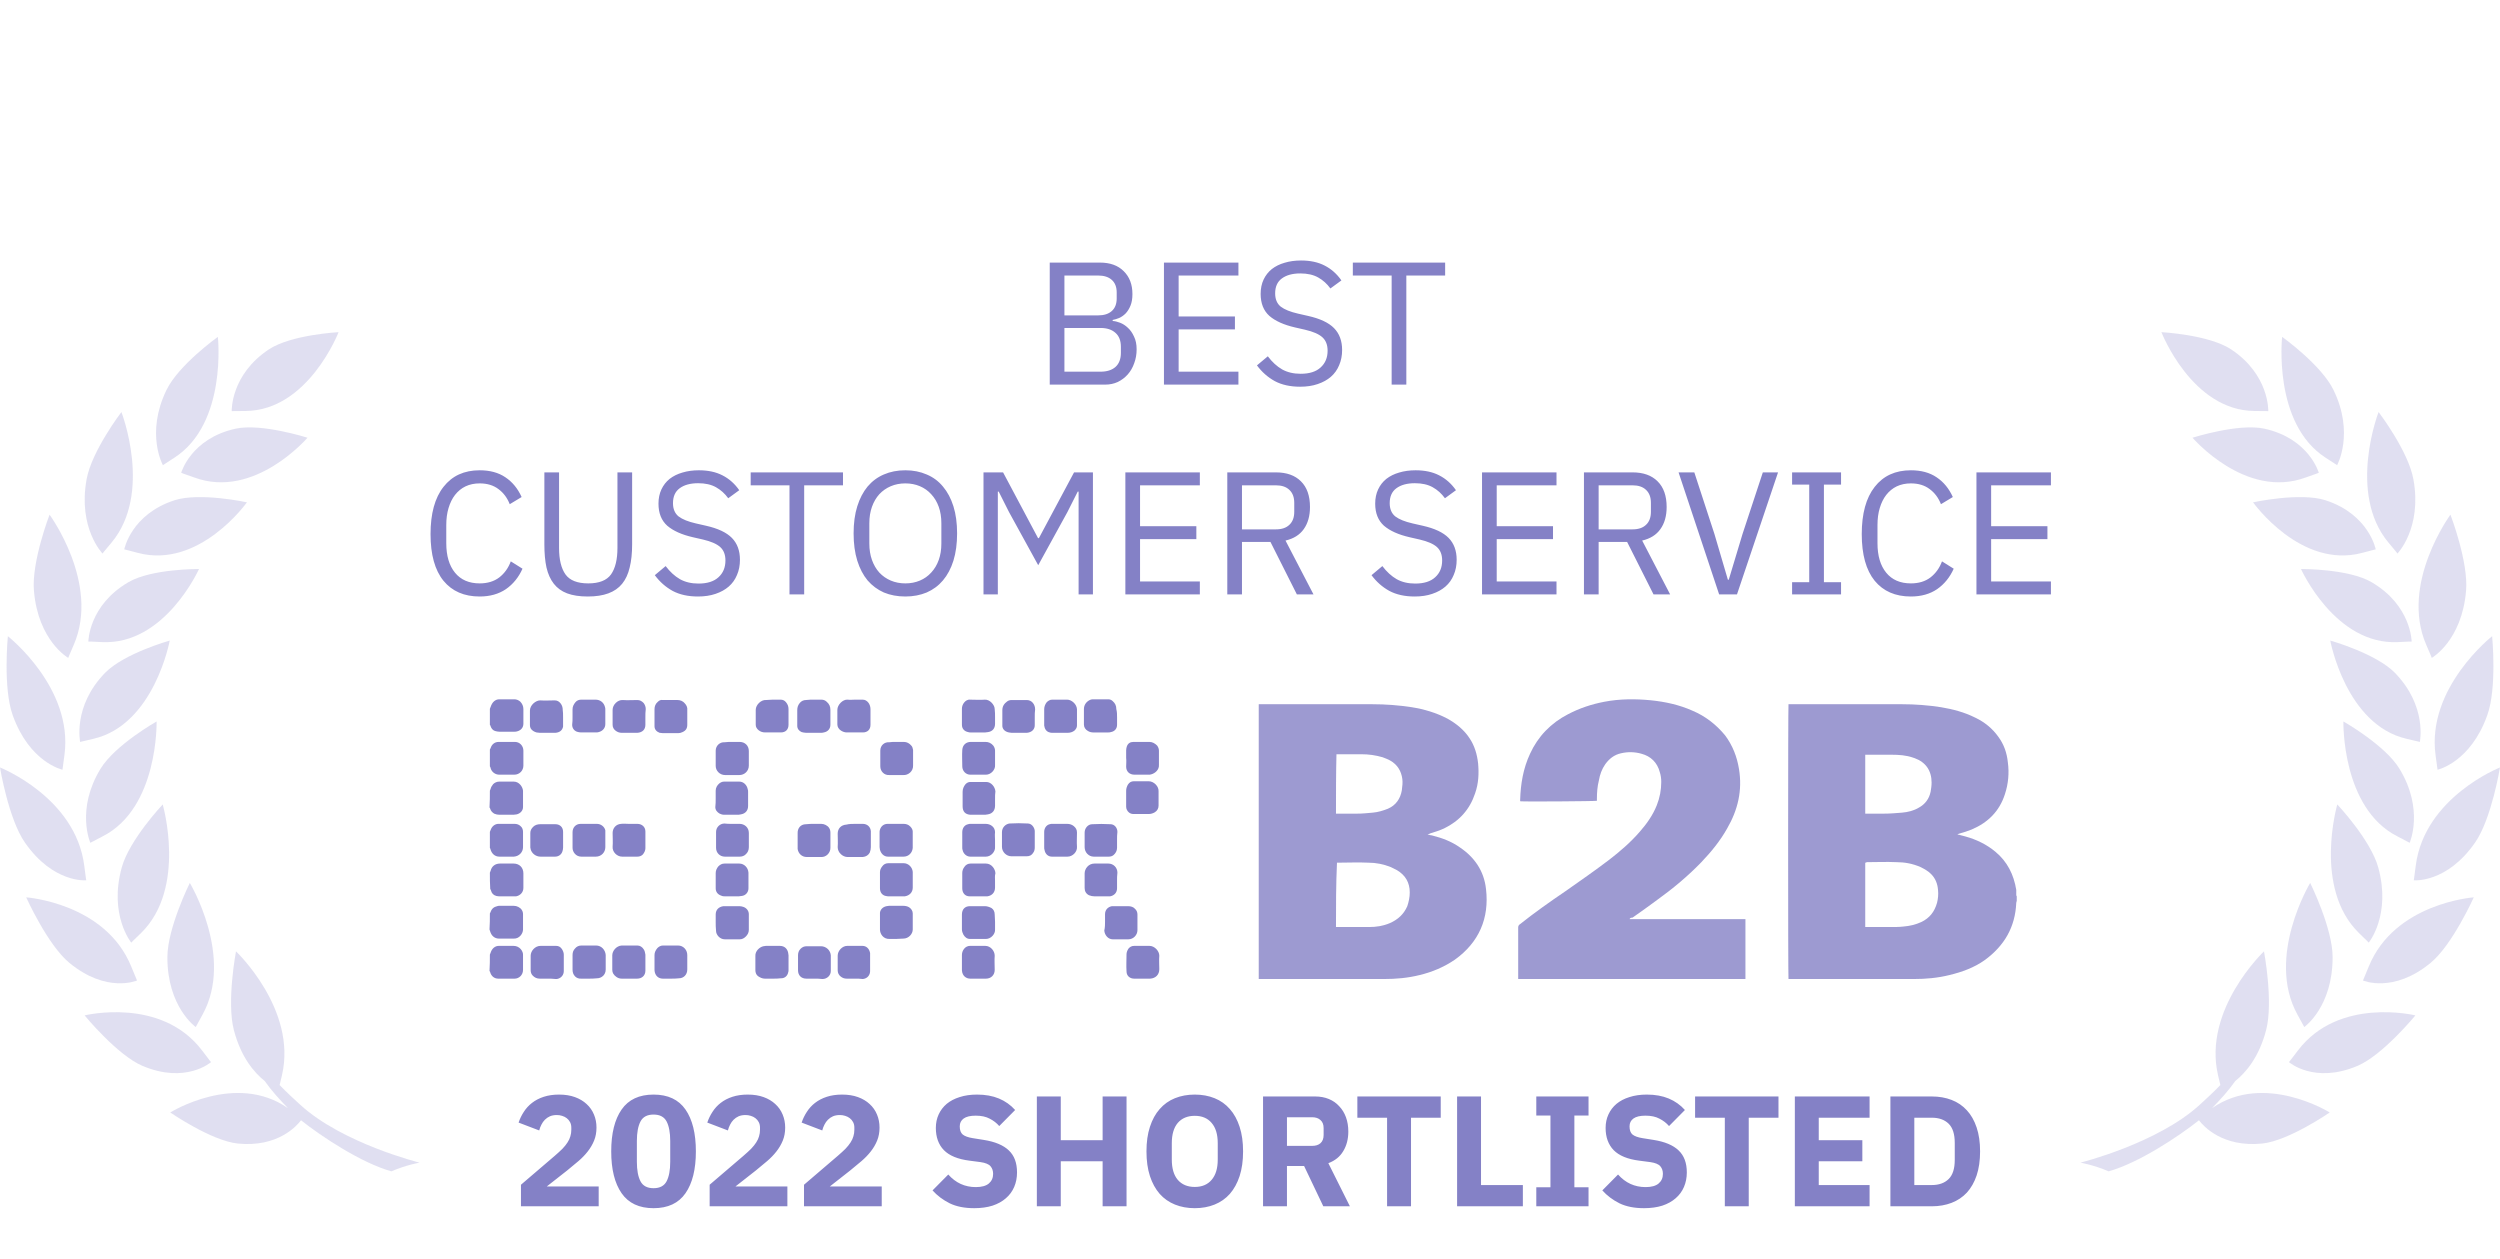 <svg width="143" height="72" viewBox="0 0 143 72" fill="none" xmlns="http://www.w3.org/2000/svg">
<g clip-path="url(#clip0_3383_22961)">
<path d="M60.045 15.02H62.915C63.495 15.02 63.949 15.183 64.275 15.51C64.609 15.837 64.775 16.273 64.775 16.82C64.775 17.08 64.739 17.3 64.665 17.48C64.592 17.66 64.499 17.81 64.385 17.93C64.272 18.043 64.149 18.13 64.015 18.19C63.882 18.243 63.759 18.28 63.645 18.3V18.36C63.772 18.367 63.912 18.4 64.065 18.46C64.225 18.52 64.375 18.617 64.515 18.75C64.655 18.877 64.772 19.043 64.865 19.25C64.965 19.45 65.015 19.693 65.015 19.98C65.015 20.267 64.969 20.533 64.875 20.78C64.789 21.027 64.665 21.24 64.505 21.42C64.345 21.6 64.155 21.743 63.935 21.85C63.715 21.95 63.475 22 63.215 22H60.045V15.02ZM60.885 21.26H62.955C63.315 21.26 63.599 21.17 63.805 20.99C64.012 20.803 64.115 20.533 64.115 20.18V19.84C64.115 19.487 64.012 19.22 63.805 19.04C63.599 18.853 63.315 18.76 62.955 18.76H60.885V21.26ZM60.885 18.04H62.815C63.149 18.04 63.409 17.957 63.595 17.79C63.782 17.623 63.875 17.383 63.875 17.07V16.73C63.875 16.417 63.782 16.177 63.595 16.01C63.409 15.843 63.149 15.76 62.815 15.76H60.885V18.04ZM66.578 22V15.02H70.838V15.76H67.418V18.1H70.638V18.84H67.418V21.26H70.838V22H66.578ZM74.368 22.12C73.802 22.12 73.319 22.013 72.918 21.8C72.519 21.58 72.178 21.28 71.898 20.9L72.519 20.38C72.765 20.707 73.038 20.957 73.338 21.13C73.638 21.297 73.992 21.38 74.398 21.38C74.898 21.38 75.278 21.26 75.538 21.02C75.805 20.78 75.939 20.46 75.939 20.06C75.939 19.727 75.838 19.47 75.638 19.29C75.439 19.11 75.109 18.967 74.648 18.86L74.079 18.73C73.439 18.583 72.948 18.363 72.609 18.07C72.275 17.77 72.109 17.35 72.109 16.81C72.109 16.503 72.165 16.23 72.278 15.99C72.392 15.75 72.549 15.55 72.749 15.39C72.955 15.23 73.198 15.11 73.478 15.03C73.765 14.943 74.079 14.9 74.418 14.9C74.945 14.9 75.395 14.997 75.769 15.19C76.148 15.383 76.469 15.667 76.728 16.04L76.099 16.5C75.905 16.233 75.672 16.023 75.398 15.87C75.125 15.717 74.785 15.64 74.379 15.64C73.932 15.64 73.579 15.737 73.319 15.93C73.065 16.117 72.939 16.4 72.939 16.78C72.939 17.113 73.045 17.367 73.258 17.54C73.478 17.707 73.808 17.84 74.249 17.94L74.819 18.07C75.505 18.223 76.002 18.457 76.308 18.77C76.615 19.083 76.769 19.5 76.769 20.02C76.769 20.34 76.712 20.63 76.599 20.89C76.492 21.15 76.335 21.37 76.129 21.55C75.922 21.73 75.668 21.87 75.368 21.97C75.075 22.07 74.742 22.12 74.368 22.12ZM80.442 15.76V22H79.602V15.76H77.382V15.02H82.662V15.76H80.442ZM27.437 34.12C26.55 34.12 25.86 33.82 25.367 33.22C24.873 32.613 24.627 31.723 24.627 30.55C24.627 29.377 24.873 28.477 25.367 27.85C25.86 27.217 26.55 26.9 27.437 26.9C28.023 26.9 28.514 27.033 28.907 27.3C29.307 27.567 29.617 27.943 29.837 28.43L29.157 28.84C29.017 28.48 28.803 28.193 28.517 27.98C28.23 27.76 27.87 27.65 27.437 27.65C27.137 27.65 26.867 27.707 26.627 27.82C26.393 27.933 26.194 28.097 26.027 28.31C25.867 28.517 25.744 28.767 25.657 29.06C25.57 29.347 25.527 29.67 25.527 30.03V31.07C25.527 31.79 25.694 32.353 26.027 32.76C26.36 33.167 26.83 33.37 27.437 33.37C27.884 33.37 28.257 33.257 28.557 33.03C28.857 32.797 29.077 32.49 29.217 32.11L29.887 32.53C29.667 33.023 29.35 33.413 28.937 33.7C28.523 33.98 28.023 34.12 27.437 34.12ZM31.978 27.02V31.34C31.978 32.007 32.101 32.513 32.348 32.86C32.594 33.2 33.028 33.37 33.648 33.37C34.268 33.37 34.701 33.2 34.948 32.86C35.194 32.513 35.318 32.007 35.318 31.34V27.02H36.158V31.14C36.158 31.647 36.111 32.087 36.018 32.46C35.931 32.833 35.788 33.143 35.588 33.39C35.388 33.637 35.124 33.82 34.798 33.94C34.478 34.06 34.084 34.12 33.618 34.12C33.151 34.12 32.758 34.06 32.438 33.94C32.124 33.82 31.871 33.637 31.678 33.39C31.485 33.143 31.345 32.833 31.258 32.46C31.178 32.087 31.138 31.647 31.138 31.14V27.02H31.978ZM39.925 34.12C39.358 34.12 38.875 34.013 38.475 33.8C38.075 33.58 37.735 33.28 37.455 32.9L38.075 32.38C38.322 32.707 38.595 32.957 38.895 33.13C39.195 33.297 39.548 33.38 39.955 33.38C40.455 33.38 40.835 33.26 41.095 33.02C41.362 32.78 41.495 32.46 41.495 32.06C41.495 31.727 41.395 31.47 41.195 31.29C40.995 31.11 40.665 30.967 40.205 30.86L39.635 30.73C38.995 30.583 38.505 30.363 38.165 30.07C37.832 29.77 37.665 29.35 37.665 28.81C37.665 28.503 37.722 28.23 37.835 27.99C37.949 27.75 38.105 27.55 38.305 27.39C38.512 27.23 38.755 27.11 39.035 27.03C39.322 26.943 39.635 26.9 39.975 26.9C40.502 26.9 40.952 26.997 41.325 27.19C41.705 27.383 42.025 27.667 42.285 28.04L41.655 28.5C41.462 28.233 41.228 28.023 40.955 27.87C40.682 27.717 40.342 27.64 39.935 27.64C39.489 27.64 39.135 27.737 38.875 27.93C38.622 28.117 38.495 28.4 38.495 28.78C38.495 29.113 38.602 29.367 38.815 29.54C39.035 29.707 39.365 29.84 39.805 29.94L40.375 30.07C41.062 30.223 41.559 30.457 41.865 30.77C42.172 31.083 42.325 31.5 42.325 32.02C42.325 32.34 42.269 32.63 42.155 32.89C42.048 33.15 41.892 33.37 41.685 33.55C41.478 33.73 41.225 33.87 40.925 33.97C40.632 34.07 40.298 34.12 39.925 34.12ZM45.999 27.76V34H45.159V27.76H42.939V27.02H48.219V27.76H45.999ZM51.786 34.12C51.333 34.12 50.923 34.043 50.556 33.89C50.196 33.73 49.886 33.5 49.626 33.2C49.373 32.893 49.176 32.517 49.036 32.07C48.896 31.617 48.826 31.097 48.826 30.51C48.826 29.923 48.896 29.407 49.036 28.96C49.176 28.513 49.373 28.137 49.626 27.83C49.886 27.523 50.196 27.293 50.556 27.14C50.923 26.98 51.333 26.9 51.786 26.9C52.233 26.9 52.639 26.98 53.006 27.14C53.373 27.293 53.683 27.523 53.936 27.83C54.196 28.137 54.396 28.513 54.536 28.96C54.676 29.407 54.746 29.923 54.746 30.51C54.746 31.097 54.676 31.617 54.536 32.07C54.396 32.517 54.196 32.893 53.936 33.2C53.683 33.5 53.373 33.73 53.006 33.89C52.639 34.043 52.233 34.12 51.786 34.12ZM51.786 33.37C52.086 33.37 52.363 33.317 52.616 33.21C52.869 33.103 53.086 32.95 53.266 32.75C53.453 32.55 53.596 32.31 53.696 32.03C53.796 31.75 53.846 31.437 53.846 31.09V29.93C53.846 29.583 53.796 29.27 53.696 28.99C53.596 28.71 53.453 28.47 53.266 28.27C53.086 28.07 52.869 27.917 52.616 27.81C52.363 27.703 52.086 27.65 51.786 27.65C51.486 27.65 51.209 27.703 50.956 27.81C50.703 27.917 50.483 28.07 50.296 28.27C50.116 28.47 49.976 28.71 49.876 28.99C49.776 29.27 49.726 29.583 49.726 29.93V31.09C49.726 31.437 49.776 31.75 49.876 32.03C49.976 32.31 50.116 32.55 50.296 32.75C50.483 32.95 50.703 33.103 50.956 33.21C51.209 33.317 51.486 33.37 51.786 33.37ZM61.696 28.12H61.646L61.056 29.29L59.386 32.33L57.716 29.29L57.126 28.12H57.076V34H56.256V27.02H57.376L59.376 30.78H59.426L61.436 27.02H62.516V34H61.696V28.12ZM64.371 34V27.02H68.631V27.76H65.211V30.1H68.431V30.84H65.211V33.26H68.631V34H64.371ZM71.041 34H70.201V27.02H72.981C73.595 27.02 74.072 27.19 74.412 27.53C74.758 27.87 74.931 28.36 74.931 29C74.931 29.513 74.811 29.937 74.572 30.27C74.338 30.597 73.992 30.813 73.531 30.92L75.132 34H74.181L72.671 31H71.041V34ZM72.981 30.28C73.315 30.28 73.572 30.193 73.751 30.02C73.938 29.847 74.031 29.6 74.031 29.28V28.76C74.031 28.44 73.938 28.193 73.751 28.02C73.572 27.847 73.315 27.76 72.981 27.76H71.041V30.28H72.981ZM80.921 34.12C80.355 34.12 79.871 34.013 79.471 33.8C79.071 33.58 78.731 33.28 78.451 32.9L79.071 32.38C79.318 32.707 79.591 32.957 79.891 33.13C80.191 33.297 80.545 33.38 80.951 33.38C81.451 33.38 81.831 33.26 82.091 33.02C82.358 32.78 82.491 32.46 82.491 32.06C82.491 31.727 82.391 31.47 82.191 31.29C81.991 31.11 81.661 30.967 81.201 30.86L80.631 30.73C79.991 30.583 79.501 30.363 79.161 30.07C78.828 29.77 78.661 29.35 78.661 28.81C78.661 28.503 78.718 28.23 78.831 27.99C78.945 27.75 79.101 27.55 79.301 27.39C79.508 27.23 79.751 27.11 80.031 27.03C80.318 26.943 80.631 26.9 80.971 26.9C81.498 26.9 81.948 26.997 82.321 27.19C82.701 27.383 83.021 27.667 83.281 28.04L82.651 28.5C82.458 28.233 82.225 28.023 81.951 27.87C81.678 27.717 81.338 27.64 80.931 27.64C80.485 27.64 80.131 27.737 79.871 27.93C79.618 28.117 79.491 28.4 79.491 28.78C79.491 29.113 79.598 29.367 79.811 29.54C80.031 29.707 80.361 29.84 80.801 29.94L81.371 30.07C82.058 30.223 82.555 30.457 82.861 30.77C83.168 31.083 83.321 31.5 83.321 32.02C83.321 32.34 83.265 32.63 83.151 32.89C83.045 33.15 82.888 33.37 82.681 33.55C82.475 33.73 82.221 33.87 81.921 33.97C81.628 34.07 81.295 34.12 80.921 34.12ZM84.772 34V27.02H89.032V27.76H85.612V30.1H88.832V30.84H85.612V33.26H89.032V34H84.772ZM91.442 34H90.602V27.02H93.382C93.995 27.02 94.472 27.19 94.812 27.53C95.159 27.87 95.332 28.36 95.332 29C95.332 29.513 95.212 29.937 94.972 30.27C94.739 30.597 94.392 30.813 93.932 30.92L95.532 34H94.582L93.072 31H91.442V34ZM93.382 30.28C93.715 30.28 93.972 30.193 94.152 30.02C94.338 29.847 94.432 29.6 94.432 29.28V28.76C94.432 28.44 94.338 28.193 94.152 28.02C93.972 27.847 93.715 27.76 93.382 27.76H91.442V30.28H93.382ZM98.335 34L96.014 27.02H96.915L98.064 30.54L98.835 33.16H98.885L99.674 30.54L100.834 27.02H101.704L99.355 34H98.335ZM102.508 34V33.3H103.488V27.72H102.508V27.02H105.308V27.72H104.328V33.3H105.308V34H102.508ZM109.302 34.12C108.415 34.12 107.725 33.82 107.232 33.22C106.739 32.613 106.492 31.723 106.492 30.55C106.492 29.377 106.739 28.477 107.232 27.85C107.725 27.217 108.415 26.9 109.302 26.9C109.889 26.9 110.379 27.033 110.772 27.3C111.172 27.567 111.482 27.943 111.702 28.43L111.022 28.84C110.882 28.48 110.669 28.193 110.382 27.98C110.095 27.76 109.735 27.65 109.302 27.65C109.002 27.65 108.732 27.707 108.492 27.82C108.259 27.933 108.059 28.097 107.892 28.31C107.732 28.517 107.609 28.767 107.522 29.06C107.435 29.347 107.392 29.67 107.392 30.03V31.07C107.392 31.79 107.559 32.353 107.892 32.76C108.225 33.167 108.695 33.37 109.302 33.37C109.749 33.37 110.122 33.257 110.422 33.03C110.722 32.797 110.942 32.49 111.082 32.11L111.752 32.53C111.532 33.023 111.215 33.413 110.802 33.7C110.389 33.98 109.889 34.12 109.302 34.12ZM113.053 34V27.02H117.313V27.76H113.893V30.1H117.113V30.84H113.893V33.26H117.313V34H113.053Z" fill="#8481C6"/>
<path d="M34.245 69H29.799V67.767L31.734 66.111C31.908 65.961 32.055 65.826 32.175 65.706C32.295 65.58 32.391 65.46 32.463 65.346C32.541 65.226 32.595 65.109 32.625 64.995C32.661 64.881 32.679 64.758 32.679 64.626V64.5C32.679 64.38 32.655 64.275 32.607 64.185C32.559 64.095 32.496 64.02 32.418 63.96C32.34 63.9 32.25 63.855 32.148 63.825C32.052 63.795 31.953 63.78 31.851 63.78C31.701 63.78 31.569 63.804 31.455 63.852C31.347 63.9 31.251 63.966 31.167 64.05C31.089 64.128 31.023 64.221 30.969 64.329C30.915 64.431 30.873 64.542 30.843 64.662L29.664 64.212C29.736 63.996 29.835 63.792 29.961 63.6C30.087 63.402 30.243 63.231 30.429 63.087C30.621 62.937 30.846 62.82 31.104 62.736C31.362 62.652 31.653 62.61 31.977 62.61C32.319 62.61 32.622 62.658 32.886 62.754C33.15 62.85 33.372 62.982 33.552 63.15C33.738 63.318 33.879 63.519 33.975 63.753C34.071 63.981 34.119 64.23 34.119 64.5C34.119 64.77 34.074 65.016 33.984 65.238C33.894 65.46 33.771 65.67 33.615 65.868C33.465 66.06 33.288 66.243 33.084 66.417C32.88 66.591 32.667 66.768 32.445 66.948L31.275 67.866H34.245V69ZM37.383 69.108C36.561 69.108 35.952 68.823 35.556 68.253C35.16 67.683 34.962 66.885 34.962 65.859C34.962 64.833 35.16 64.035 35.556 63.465C35.952 62.895 36.561 62.61 37.383 62.61C38.205 62.61 38.814 62.895 39.21 63.465C39.606 64.035 39.804 64.833 39.804 65.859C39.804 66.885 39.606 67.683 39.21 68.253C38.814 68.823 38.205 69.108 37.383 69.108ZM37.383 67.965C37.743 67.965 37.992 67.833 38.13 67.569C38.268 67.305 38.337 66.933 38.337 66.453V65.265C38.337 64.785 38.268 64.413 38.13 64.149C37.992 63.885 37.743 63.753 37.383 63.753C37.023 63.753 36.774 63.885 36.636 64.149C36.498 64.413 36.429 64.785 36.429 65.265V66.453C36.429 66.933 36.498 67.305 36.636 67.569C36.774 67.833 37.023 67.965 37.383 67.965ZM45.038 69H40.592V67.767L42.527 66.111C42.701 65.961 42.848 65.826 42.968 65.706C43.088 65.58 43.184 65.46 43.256 65.346C43.334 65.226 43.388 65.109 43.418 64.995C43.454 64.881 43.472 64.758 43.472 64.626V64.5C43.472 64.38 43.448 64.275 43.4 64.185C43.352 64.095 43.289 64.02 43.211 63.96C43.133 63.9 43.043 63.855 42.941 63.825C42.845 63.795 42.746 63.78 42.644 63.78C42.494 63.78 42.362 63.804 42.248 63.852C42.14 63.9 42.044 63.966 41.96 64.05C41.882 64.128 41.816 64.221 41.762 64.329C41.708 64.431 41.666 64.542 41.636 64.662L40.457 64.212C40.529 63.996 40.628 63.792 40.754 63.6C40.88 63.402 41.036 63.231 41.222 63.087C41.414 62.937 41.639 62.82 41.897 62.736C42.155 62.652 42.446 62.61 42.77 62.61C43.112 62.61 43.415 62.658 43.679 62.754C43.943 62.85 44.165 62.982 44.345 63.15C44.531 63.318 44.672 63.519 44.768 63.753C44.864 63.981 44.912 64.23 44.912 64.5C44.912 64.77 44.867 65.016 44.777 65.238C44.687 65.46 44.564 65.67 44.408 65.868C44.258 66.06 44.081 66.243 43.877 66.417C43.673 66.591 43.46 66.768 43.238 66.948L42.068 67.866H45.038V69ZM50.435 69H45.989V67.767L47.924 66.111C48.098 65.961 48.245 65.826 48.365 65.706C48.485 65.58 48.581 65.46 48.653 65.346C48.731 65.226 48.785 65.109 48.815 64.995C48.851 64.881 48.869 64.758 48.869 64.626V64.5C48.869 64.38 48.845 64.275 48.797 64.185C48.749 64.095 48.686 64.02 48.608 63.96C48.53 63.9 48.44 63.855 48.338 63.825C48.242 63.795 48.143 63.78 48.041 63.78C47.891 63.78 47.759 63.804 47.645 63.852C47.537 63.9 47.441 63.966 47.357 64.05C47.279 64.128 47.213 64.221 47.159 64.329C47.105 64.431 47.063 64.542 47.033 64.662L45.854 64.212C45.926 63.996 46.025 63.792 46.151 63.6C46.277 63.402 46.433 63.231 46.619 63.087C46.811 62.937 47.036 62.82 47.294 62.736C47.552 62.652 47.843 62.61 48.167 62.61C48.509 62.61 48.812 62.658 49.076 62.754C49.34 62.85 49.562 62.982 49.742 63.15C49.928 63.318 50.069 63.519 50.165 63.753C50.261 63.981 50.309 64.23 50.309 64.5C50.309 64.77 50.264 65.016 50.174 65.238C50.084 65.46 49.961 65.67 49.805 65.868C49.655 66.06 49.478 66.243 49.274 66.417C49.07 66.591 48.857 66.768 48.635 66.948L47.465 67.866H50.435V69ZM55.726 69.108C55.174 69.108 54.706 69.015 54.322 68.829C53.938 68.637 53.611 68.391 53.341 68.091L54.241 67.182C54.667 67.662 55.192 67.902 55.816 67.902C56.152 67.902 56.401 67.833 56.563 67.695C56.725 67.557 56.806 67.374 56.806 67.146C56.806 66.972 56.758 66.828 56.662 66.714C56.566 66.594 56.371 66.513 56.077 66.471L55.456 66.39C54.79 66.306 54.301 66.105 53.989 65.787C53.683 65.469 53.53 65.046 53.53 64.518C53.53 64.236 53.584 63.978 53.692 63.744C53.8 63.51 53.953 63.309 54.151 63.141C54.355 62.973 54.601 62.844 54.889 62.754C55.183 62.658 55.516 62.61 55.888 62.61C56.362 62.61 56.779 62.685 57.139 62.835C57.499 62.985 57.808 63.204 58.066 63.492L57.157 64.41C57.007 64.236 56.824 64.095 56.608 63.987C56.398 63.873 56.131 63.816 55.807 63.816C55.501 63.816 55.273 63.87 55.123 63.978C54.973 64.086 54.898 64.236 54.898 64.428C54.898 64.644 54.955 64.8 55.069 64.896C55.189 64.992 55.381 65.061 55.645 65.103L56.266 65.202C56.914 65.304 57.394 65.505 57.706 65.805C58.018 66.099 58.174 66.519 58.174 67.065C58.174 67.365 58.12 67.641 58.012 67.893C57.904 68.145 57.745 68.361 57.535 68.541C57.331 68.721 57.076 68.862 56.77 68.964C56.464 69.06 56.116 69.108 55.726 69.108ZM63.07 66.426H60.676V69H59.308V62.718H60.676V65.22H63.07V62.718H64.438V69H63.07V66.426ZM68.341 69.108C67.927 69.108 67.549 69.039 67.207 68.901C66.865 68.763 66.574 68.559 66.334 68.289C66.094 68.013 65.908 67.674 65.776 67.272C65.644 66.864 65.578 66.393 65.578 65.859C65.578 65.325 65.644 64.857 65.776 64.455C65.908 64.047 66.094 63.708 66.334 63.438C66.574 63.162 66.865 62.955 67.207 62.817C67.549 62.679 67.927 62.61 68.341 62.61C68.755 62.61 69.133 62.679 69.475 62.817C69.817 62.955 70.108 63.162 70.348 63.438C70.588 63.708 70.774 64.047 70.906 64.455C71.038 64.857 71.104 65.325 71.104 65.859C71.104 66.393 71.038 66.864 70.906 67.272C70.774 67.674 70.588 68.013 70.348 68.289C70.108 68.559 69.817 68.763 69.475 68.901C69.133 69.039 68.755 69.108 68.341 69.108ZM68.341 67.893C68.755 67.893 69.076 67.758 69.304 67.488C69.538 67.218 69.655 66.831 69.655 66.327V65.391C69.655 64.887 69.538 64.5 69.304 64.23C69.076 63.96 68.755 63.825 68.341 63.825C67.927 63.825 67.603 63.96 67.369 64.23C67.141 64.5 67.027 64.887 67.027 65.391V66.327C67.027 66.831 67.141 67.218 67.369 67.488C67.603 67.758 67.927 67.893 68.341 67.893ZM73.614 69H72.246V62.718H75.225C75.513 62.718 75.774 62.766 76.008 62.862C76.242 62.958 76.44 63.096 76.602 63.276C76.77 63.45 76.899 63.66 76.989 63.906C77.079 64.152 77.124 64.425 77.124 64.725C77.124 65.151 77.028 65.523 76.836 65.841C76.65 66.159 76.365 66.39 75.981 66.534L77.214 69H75.693L74.595 66.696H73.614V69ZM75.054 65.544C75.258 65.544 75.417 65.493 75.531 65.391C75.651 65.283 75.711 65.127 75.711 64.923V64.527C75.711 64.323 75.651 64.17 75.531 64.068C75.417 63.96 75.258 63.906 75.054 63.906H73.614V65.544H75.054ZM80.71 63.933V69H79.341V63.933H77.641V62.718H82.41V63.933H80.71ZM83.346 69V62.718H84.714V67.785H87.108V69H83.346ZM87.876 69V67.911H88.686V63.807H87.876V62.718H90.864V63.807H90.054V67.911H90.864V69H87.876ZM94.037 69.108C93.486 69.108 93.017 69.015 92.633 68.829C92.249 68.637 91.922 68.391 91.653 68.091L92.552 67.182C92.978 67.662 93.504 67.902 94.127 67.902C94.463 67.902 94.713 67.833 94.874 67.695C95.037 67.557 95.118 67.374 95.118 67.146C95.118 66.972 95.07 66.828 94.974 66.714C94.877 66.594 94.683 66.513 94.388 66.471L93.767 66.39C93.102 66.306 92.612 66.105 92.3 65.787C91.995 65.469 91.841 65.046 91.841 64.518C91.841 64.236 91.895 63.978 92.004 63.744C92.112 63.51 92.264 63.309 92.463 63.141C92.666 62.973 92.912 62.844 93.201 62.754C93.495 62.658 93.828 62.61 94.2 62.61C94.674 62.61 95.091 62.685 95.451 62.835C95.811 62.985 96.12 63.204 96.377 63.492L95.469 64.41C95.319 64.236 95.135 64.095 94.919 63.987C94.71 63.873 94.442 63.816 94.118 63.816C93.812 63.816 93.585 63.87 93.434 63.978C93.284 64.086 93.21 64.236 93.21 64.428C93.21 64.644 93.266 64.8 93.38 64.896C93.501 64.992 93.692 65.061 93.957 65.103L94.578 65.202C95.225 65.304 95.706 65.505 96.017 65.805C96.329 66.099 96.486 66.519 96.486 67.065C96.486 67.365 96.431 67.641 96.323 67.893C96.216 68.145 96.056 68.361 95.847 68.541C95.642 68.721 95.388 68.862 95.082 68.964C94.775 69.06 94.427 69.108 94.037 69.108ZM100.028 63.933V69H98.66V63.933H96.959V62.718H101.729V63.933H100.028ZM102.665 69V62.718H106.94V63.933H104.033V65.22H106.526V66.426H104.033V67.785H106.94V69H102.665ZM108.131 62.718H110.498C110.912 62.718 111.29 62.784 111.632 62.916C111.974 63.048 112.265 63.246 112.505 63.51C112.745 63.768 112.931 64.095 113.063 64.491C113.195 64.881 113.261 65.337 113.261 65.859C113.261 66.381 113.195 66.84 113.063 67.236C112.931 67.626 112.745 67.953 112.505 68.217C112.265 68.475 111.974 68.67 111.632 68.802C111.29 68.934 110.912 69 110.498 69H108.131V62.718ZM110.498 67.785C110.906 67.785 111.227 67.671 111.461 67.443C111.695 67.215 111.812 66.849 111.812 66.345V65.373C111.812 64.869 111.695 64.503 111.461 64.275C111.227 64.047 110.906 63.933 110.498 63.933H109.499V67.785H110.498Z" fill="#8481C6"/>
<g opacity="0.25">
<path fill-rule="evenodd" clip-rule="evenodd" d="M16.469 63.385C15.996 62.898 15.534 62.392 15.143 61.836C14.558 61.369 13.787 60.495 13.376 58.916C12.955 57.297 13.499 54.417 13.499 54.417C13.499 54.417 17.003 57.734 16.13 61.498C16.068 61.756 16.027 61.935 15.996 62.064C16.376 62.461 16.777 62.829 17.178 63.196C19.602 65.411 24 66.503 24 66.503C24 66.503 23.24 66.633 22.387 67C20.692 66.533 18.39 65.014 17.219 64.08C16.972 64.408 15.883 65.639 13.602 65.411C12.082 65.252 9.739 63.633 9.739 63.633C9.739 63.633 13.479 61.299 16.469 63.385Z" fill="#8481C6"/>
<path fill-rule="evenodd" clip-rule="evenodd" d="M11.559 60.087C12 60.673 12.062 60.743 12.072 60.753C12.072 60.753 10.624 62.024 8.137 60.962C6.699 60.346 4.839 58.081 4.839 58.081C4.839 58.081 9.216 56.999 11.559 60.087Z" fill="#8481C6"/>
<path fill-rule="evenodd" clip-rule="evenodd" d="M11.588 58.032C11.249 58.657 11.197 58.737 11.197 58.747C11.197 58.747 9.564 57.605 9.574 54.734C9.584 53.066 10.858 50.503 10.858 50.503C10.858 50.503 13.406 54.734 11.588 58.032Z" fill="#8481C6"/>
<path fill-rule="evenodd" clip-rule="evenodd" d="M7.509 55.29C7.787 55.976 7.828 56.075 7.838 56.085C7.838 56.085 6.101 56.84 3.964 55.072C2.721 54.049 1.499 51.328 1.499 51.328C1.499 51.328 6.03 51.645 7.509 55.29Z" fill="#8481C6"/>
<path fill-rule="evenodd" clip-rule="evenodd" d="M7.509 53.92C7.509 53.92 6.214 52.341 6.964 49.619C7.396 48.04 9.307 46.014 9.307 46.014C9.307 46.014 10.694 50.791 8.074 53.364C7.581 53.84 7.509 53.91 7.509 53.92Z" fill="#8481C6"/>
<path fill-rule="evenodd" clip-rule="evenodd" d="M4.819 49.51C4.911 50.245 4.932 50.344 4.932 50.354C4.932 50.354 3.051 50.533 1.428 48.199C0.483 46.848 -9.77516e-05 43.898 -9.77516e-05 43.898C-9.77516e-05 43.898 4.315 45.597 4.819 49.51Z" fill="#8481C6"/>
<path fill-rule="evenodd" clip-rule="evenodd" d="M5.167 48.209C5.167 48.199 4.325 46.312 5.753 43.968C6.585 42.608 8.958 41.267 8.958 41.267C8.958 41.267 9.072 46.223 5.866 47.842C5.249 48.16 5.178 48.199 5.167 48.209Z" fill="#8481C6"/>
<path fill-rule="evenodd" clip-rule="evenodd" d="M3.686 43.194C3.583 43.919 3.573 44.018 3.573 44.028C3.573 44.028 1.693 43.621 0.727 40.91C0.162 39.34 0.45 36.391 0.45 36.391C0.45 36.391 4.21 39.34 3.686 43.194Z" fill="#8481C6"/>
<path fill-rule="evenodd" clip-rule="evenodd" d="M6.01 38.486C7.099 37.374 9.709 36.639 9.709 36.639C9.709 36.639 8.825 41.456 5.342 42.26C4.685 42.409 4.592 42.439 4.582 42.439C4.592 42.439 4.14 40.413 6.01 38.486Z" fill="#8481C6"/>
<path fill-rule="evenodd" clip-rule="evenodd" d="M3.904 37.632C3.904 37.632 2.188 36.669 1.941 33.798C1.797 32.13 2.835 29.439 2.835 29.439C2.835 29.439 5.732 33.381 4.222 36.877C3.934 37.533 3.904 37.622 3.904 37.632Z" fill="#8481C6"/>
<path fill-rule="evenodd" clip-rule="evenodd" d="M5.835 36.728C5.156 36.698 5.064 36.688 5.054 36.698C5.054 36.688 5.074 34.623 7.345 33.302C8.66 32.527 11.383 32.547 11.383 32.547C11.383 32.547 9.431 36.907 5.835 36.728Z" fill="#8481C6"/>
<path fill-rule="evenodd" clip-rule="evenodd" d="M5.866 31.663C5.866 31.663 4.448 30.213 4.952 27.422C5.239 25.803 6.945 23.568 6.945 23.568C6.945 23.568 8.743 28.197 6.38 31.037C5.928 31.573 5.866 31.653 5.866 31.663Z" fill="#8481C6"/>
<path fill-rule="evenodd" clip-rule="evenodd" d="M14.125 28.733C14.125 28.733 11.402 32.567 7.878 31.623C7.21 31.445 7.118 31.425 7.108 31.425C7.108 31.415 7.498 29.419 9.984 28.614C11.433 28.147 14.125 28.733 14.125 28.733Z" fill="#8481C6"/>
<path fill-rule="evenodd" clip-rule="evenodd" d="M9.976 26.18C9.4 26.548 9.328 26.608 9.318 26.608C9.318 26.608 8.311 24.8 9.523 22.307C10.222 20.867 12.462 19.268 12.462 19.268C12.462 19.268 13.007 24.224 9.976 26.18Z" fill="#8481C6"/>
<path fill-rule="evenodd" clip-rule="evenodd" d="M10.365 27.044C10.365 27.035 10.92 25.088 13.468 24.522C14.947 24.194 17.588 25.038 17.588 25.038C17.588 25.038 14.557 28.584 11.115 27.313C10.468 27.084 10.375 27.055 10.365 27.044Z" fill="#8481C6"/>
<path fill-rule="evenodd" clip-rule="evenodd" d="M14.035 23.509C13.357 23.509 13.264 23.519 13.254 23.519C13.254 23.509 13.182 21.443 15.381 19.983C16.665 19.139 19.367 19 19.367 19C19.367 19 17.631 23.489 14.035 23.509Z" fill="#8481C6"/>
</g>
<g opacity="0.25">
<path fill-rule="evenodd" clip-rule="evenodd" d="M126.531 63.385C127.004 62.898 127.466 62.392 127.857 61.836C128.442 61.369 129.213 60.495 129.624 58.916C130.045 57.297 129.5 54.417 129.5 54.417C129.5 54.417 125.997 57.734 126.87 61.498C126.932 61.756 126.973 61.935 127.004 62.064C126.624 62.461 126.223 62.829 125.822 63.196C123.397 65.411 119 66.503 119 66.503C119 66.503 119.76 66.633 120.613 67C122.308 66.533 124.61 65.014 125.781 64.08C126.028 64.408 127.117 65.639 129.398 65.411C130.918 65.252 133.261 63.633 133.261 63.633C133.261 63.633 129.521 61.299 126.531 63.385Z" fill="#8481C6"/>
<path fill-rule="evenodd" clip-rule="evenodd" d="M131.441 60.087C131 60.673 130.938 60.743 130.928 60.753C130.928 60.753 132.376 62.024 134.863 60.962C136.301 60.346 138.161 58.081 138.161 58.081C138.161 58.081 133.784 56.999 131.441 60.087Z" fill="#8481C6"/>
<path fill-rule="evenodd" clip-rule="evenodd" d="M131.412 58.032C131.751 58.657 131.803 58.737 131.803 58.747C131.803 58.747 133.436 57.605 133.426 54.734C133.416 53.066 132.142 50.503 132.142 50.503C132.142 50.503 129.594 54.734 131.412 58.032Z" fill="#8481C6"/>
<path fill-rule="evenodd" clip-rule="evenodd" d="M135.491 55.29C135.213 55.976 135.172 56.075 135.162 56.085C135.162 56.085 136.898 56.84 139.036 55.072C140.279 54.049 141.501 51.328 141.501 51.328C141.501 51.328 136.97 51.645 135.491 55.29Z" fill="#8481C6"/>
<path fill-rule="evenodd" clip-rule="evenodd" d="M135.491 53.92C135.491 53.92 136.786 52.341 136.036 49.619C135.604 48.04 133.693 46.014 133.693 46.014C133.693 46.014 132.306 50.791 134.926 53.364C135.419 53.84 135.491 53.91 135.491 53.92Z" fill="#8481C6"/>
<path fill-rule="evenodd" clip-rule="evenodd" d="M138.181 49.51C138.089 50.245 138.068 50.344 138.068 50.354C138.068 50.354 139.949 50.533 141.572 48.199C142.517 46.848 143 43.898 143 43.898C143 43.898 138.685 45.597 138.181 49.51Z" fill="#8481C6"/>
<path fill-rule="evenodd" clip-rule="evenodd" d="M137.833 48.209C137.833 48.199 138.675 46.312 137.247 43.968C136.415 42.608 134.042 41.267 134.042 41.267C134.042 41.267 133.928 46.223 137.134 47.842C137.751 48.16 137.822 48.199 137.833 48.209Z" fill="#8481C6"/>
<path fill-rule="evenodd" clip-rule="evenodd" d="M139.314 43.194C139.417 43.919 139.427 44.018 139.427 44.028C139.427 44.028 141.307 43.621 142.273 40.91C142.838 39.34 142.55 36.391 142.55 36.391C142.55 36.391 138.79 39.34 139.314 43.194Z" fill="#8481C6"/>
<path fill-rule="evenodd" clip-rule="evenodd" d="M136.99 38.486C135.901 37.374 133.291 36.639 133.291 36.639C133.291 36.639 134.175 41.456 137.658 42.26C138.315 42.409 138.408 42.439 138.418 42.439C138.408 42.439 138.86 40.413 136.99 38.486Z" fill="#8481C6"/>
<path fill-rule="evenodd" clip-rule="evenodd" d="M139.096 37.632C139.096 37.632 140.812 36.669 141.059 33.798C141.203 32.13 140.165 29.439 140.165 29.439C140.165 29.439 137.268 33.381 138.778 36.877C139.066 37.533 139.096 37.622 139.096 37.632Z" fill="#8481C6"/>
<path fill-rule="evenodd" clip-rule="evenodd" d="M137.165 36.728C137.844 36.698 137.936 36.688 137.946 36.698C137.946 36.688 137.926 34.623 135.655 33.302C134.34 32.527 131.617 32.547 131.617 32.547C131.617 32.547 133.569 36.907 137.165 36.728Z" fill="#8481C6"/>
<path fill-rule="evenodd" clip-rule="evenodd" d="M137.134 31.663C137.134 31.663 138.552 30.213 138.048 27.422C137.761 25.803 136.055 23.568 136.055 23.568C136.055 23.568 134.257 28.197 136.62 31.037C137.072 31.573 137.134 31.653 137.134 31.663Z" fill="#8481C6"/>
<path fill-rule="evenodd" clip-rule="evenodd" d="M128.875 28.733C128.875 28.733 131.598 32.567 135.122 31.623C135.79 31.445 135.882 31.425 135.892 31.425C135.892 31.415 135.502 29.419 133.016 28.614C131.567 28.147 128.875 28.733 128.875 28.733Z" fill="#8481C6"/>
<path fill-rule="evenodd" clip-rule="evenodd" d="M133.024 26.18C133.6 26.548 133.672 26.608 133.682 26.608C133.682 26.608 134.689 24.8 133.477 22.307C132.778 20.867 130.538 19.268 130.538 19.268C130.538 19.268 129.994 24.224 133.024 26.18Z" fill="#8481C6"/>
<path fill-rule="evenodd" clip-rule="evenodd" d="M132.635 27.044C132.635 27.035 132.08 25.088 129.532 24.522C128.053 24.194 125.412 25.038 125.412 25.038C125.412 25.038 128.443 28.584 131.885 27.313C132.532 27.084 132.625 27.055 132.635 27.044Z" fill="#8481C6"/>
<path fill-rule="evenodd" clip-rule="evenodd" d="M128.965 23.509C129.643 23.509 129.736 23.519 129.746 23.519C129.746 23.509 129.818 21.443 127.619 19.983C126.335 19.139 123.633 19 123.633 19C123.633 19 125.369 23.489 128.965 23.509Z" fill="#8481C6"/>
</g>
<g opacity="0.8">
<path d="M115.358 51.525C115.358 51.554 115.33 51.61 115.33 51.639C115.273 53.026 114.65 54.102 113.517 54.924C112.923 55.349 112.215 55.603 111.507 55.773C110.827 55.943 110.147 56 109.467 56C107.145 56 104.795 56 102.472 56C102.416 56 102.359 56 102.302 56C102.274 55.887 102.274 40.481 102.302 40.282C102.331 40.282 102.387 40.282 102.416 40.282C104.54 40.282 106.664 40.282 108.816 40.282C109.552 40.282 110.289 40.339 111.025 40.452C111.705 40.566 112.356 40.736 112.979 41.047C113.517 41.302 113.97 41.67 114.31 42.151C114.622 42.576 114.792 43.058 114.848 43.596C114.933 44.219 114.877 44.842 114.678 45.437C114.367 46.4 113.715 47.051 112.781 47.447C112.554 47.532 112.328 47.617 112.101 47.674C112.073 47.674 112.016 47.702 111.96 47.73C112.13 47.759 112.271 47.816 112.413 47.844C113.036 48.014 113.631 48.297 114.14 48.722C114.82 49.288 115.188 50.025 115.33 50.902C115.33 50.987 115.33 51.072 115.33 51.157C115.33 51.186 115.33 51.242 115.358 51.27C115.358 51.355 115.358 51.441 115.358 51.525ZM106.692 49.345C106.692 50.562 106.692 51.78 106.692 53.026C106.749 53.026 106.805 53.026 106.834 53.026C107.287 53.026 107.712 53.026 108.165 53.026C108.391 53.026 108.646 53.026 108.873 52.998C109.241 52.97 109.581 52.885 109.892 52.743C110.374 52.517 110.657 52.148 110.799 51.639C110.855 51.412 110.883 51.157 110.855 50.902C110.827 50.562 110.714 50.251 110.459 49.996C110.289 49.826 110.091 49.713 109.864 49.6C109.411 49.401 108.958 49.316 108.476 49.316C107.91 49.288 107.343 49.316 106.777 49.316C106.749 49.345 106.72 49.345 106.692 49.345ZM106.692 46.541C106.749 46.541 106.777 46.541 106.834 46.541C107.145 46.541 107.428 46.541 107.74 46.541C108.08 46.541 108.448 46.513 108.788 46.484C109.128 46.456 109.467 46.371 109.751 46.201C110.119 46.003 110.345 45.691 110.43 45.295C110.459 45.125 110.487 44.955 110.487 44.757C110.487 44.077 110.147 43.596 109.524 43.369C109.496 43.369 109.467 43.341 109.439 43.341C109.043 43.199 108.618 43.171 108.193 43.171C107.74 43.171 107.259 43.171 106.805 43.171C106.777 43.171 106.749 43.171 106.692 43.171C106.692 44.276 106.692 45.408 106.692 46.541Z" fill="#8481C6"/>
<path d="M72 56C72 50.761 72 45.522 72 40.282C72.057 40.282 72.085 40.282 72.113 40.282C74.237 40.282 76.361 40.282 78.514 40.282C79.25 40.282 80.015 40.339 80.751 40.452C81.459 40.566 82.139 40.764 82.79 41.104C83.3 41.387 83.753 41.755 84.064 42.236C84.347 42.661 84.489 43.143 84.546 43.652C84.602 44.247 84.574 44.814 84.376 45.38C84.064 46.315 83.47 46.966 82.592 47.391C82.337 47.504 82.082 47.589 81.799 47.674C81.77 47.702 81.714 47.702 81.657 47.73C81.77 47.759 81.855 47.787 81.912 47.787C82.478 47.929 83.016 48.127 83.498 48.467C84.347 49.033 84.886 49.826 84.999 50.846C85.197 52.517 84.602 53.904 83.215 54.895C82.592 55.32 81.912 55.603 81.204 55.773C80.524 55.943 79.845 56 79.165 56C76.843 56 74.492 56 72.17 56C72.142 56 72.085 56 72 56ZM76.418 53.026C76.446 53.026 76.475 53.026 76.503 53.026C77.098 53.026 77.721 53.026 78.315 53.026C78.712 53.026 79.108 52.97 79.505 52.8C79.958 52.602 80.298 52.29 80.496 51.837C80.581 51.582 80.638 51.327 80.638 51.044C80.638 50.478 80.383 50.053 79.901 49.77C79.788 49.713 79.675 49.656 79.561 49.6C79.137 49.43 78.712 49.345 78.259 49.345C77.692 49.316 77.126 49.345 76.559 49.345C76.531 49.345 76.503 49.345 76.475 49.345C76.418 50.591 76.418 51.809 76.418 53.026ZM76.418 46.541C76.475 46.541 76.531 46.541 76.559 46.541C76.899 46.541 77.267 46.541 77.607 46.541C77.919 46.541 78.202 46.513 78.514 46.484C78.825 46.456 79.108 46.371 79.391 46.258C79.845 46.06 80.1 45.691 80.184 45.21C80.213 44.983 80.241 44.757 80.213 44.559C80.156 44.106 79.93 43.737 79.533 43.511C79.391 43.426 79.222 43.369 79.08 43.313C78.683 43.199 78.287 43.143 77.891 43.143C77.438 43.143 76.984 43.143 76.559 43.143C76.531 43.143 76.475 43.143 76.446 43.143C76.418 44.276 76.418 45.408 76.418 46.541Z" fill="#8481C6"/>
<path d="M93.212 52.573C94.316 52.573 95.421 52.573 96.525 52.573C97.63 52.573 98.734 52.573 99.839 52.573C99.839 53.734 99.839 54.867 99.839 56C95.506 56 91.173 56 86.84 56C86.84 55.943 86.84 55.915 86.84 55.858C86.84 54.924 86.84 53.989 86.84 53.055C86.84 52.97 86.868 52.913 86.953 52.856C87.774 52.205 88.652 51.582 89.53 50.987C90.38 50.393 91.23 49.798 92.051 49.175C92.674 48.693 93.269 48.184 93.807 47.561C94.203 47.108 94.543 46.626 94.769 46.06C94.939 45.635 95.024 45.182 95.024 44.729C95.024 44.53 94.996 44.332 94.939 44.162C94.798 43.624 94.43 43.256 93.891 43.114C93.495 43.001 93.099 43.001 92.73 43.086C92.334 43.171 92.051 43.398 91.824 43.709C91.626 43.992 91.513 44.304 91.456 44.644C91.371 44.983 91.343 45.323 91.343 45.691C91.343 45.748 91.343 45.776 91.343 45.805C91.23 45.833 87.236 45.861 86.953 45.833C86.953 45.805 86.953 45.776 86.953 45.748C86.981 44.842 87.123 43.964 87.519 43.114C87.973 42.123 88.709 41.358 89.7 40.849C90.352 40.509 91.031 40.282 91.767 40.141C92.645 39.971 93.552 39.971 94.43 40.056C95.251 40.141 96.044 40.311 96.808 40.651C97.545 40.962 98.168 41.444 98.678 42.066C99.102 42.633 99.357 43.284 99.471 43.992C99.669 45.21 99.414 46.315 98.791 47.391C98.394 48.099 97.885 48.722 97.318 49.316C96.554 50.109 95.704 50.817 94.798 51.469C94.345 51.809 93.863 52.148 93.382 52.488C93.269 52.488 93.24 52.517 93.212 52.573C93.212 52.545 93.212 52.545 93.212 52.573Z" fill="#8481C6"/>
</g>
<path d="M28.021 49.916C28.042 49.875 28.042 49.854 28.063 49.812C28.126 49.541 28.334 49.395 28.605 49.395C28.855 49.395 29.126 49.395 29.376 49.395C29.709 49.395 29.938 49.625 29.938 49.958C29.938 50.229 29.938 50.52 29.938 50.791C29.938 51.041 29.751 51.229 29.521 51.27C29.48 51.27 29.417 51.27 29.376 51.27C29.126 51.27 28.876 51.27 28.626 51.27C28.542 51.27 28.459 51.27 28.396 51.25C28.23 51.208 28.126 51.104 28.084 50.937C28.084 50.916 28.063 50.875 28.042 50.854C28.021 50.541 28.021 50.229 28.021 49.916Z" fill="#8481C6"/>
<path d="M28.021 52.25C28.042 52.229 28.042 52.188 28.062 52.167C28.125 51.979 28.25 51.875 28.438 51.833C28.479 51.812 28.542 51.812 28.583 51.812C28.854 51.812 29.104 51.812 29.375 51.812C29.479 51.812 29.562 51.833 29.646 51.875C29.812 51.958 29.917 52.104 29.917 52.292C29.917 52.583 29.917 52.875 29.917 53.167C29.917 53.396 29.708 53.708 29.375 53.688C29.104 53.688 28.833 53.688 28.542 53.688C28.271 53.688 28.104 53.5 28.042 53.292C28.021 53.25 28.021 53.208 28 53.167C28.021 52.875 28.021 52.562 28.021 52.25Z" fill="#8481C6"/>
<path d="M28.021 42.875C28.042 42.854 28.042 42.812 28.063 42.792C28.126 42.583 28.292 42.438 28.521 42.438C28.834 42.438 29.146 42.438 29.459 42.438C29.73 42.438 29.938 42.667 29.938 42.938C29.938 43.229 29.938 43.521 29.938 43.792C29.938 44.083 29.709 44.312 29.417 44.312C29.126 44.312 28.855 44.312 28.563 44.312C28.334 44.312 28.126 44.167 28.063 43.938C28.063 43.896 28.042 43.875 28.021 43.833C28.021 43.521 28.021 43.208 28.021 42.875Z" fill="#8481C6"/>
<path d="M28.021 40.542C28.042 40.5 28.042 40.479 28.063 40.438C28.105 40.312 28.167 40.188 28.271 40.104C28.355 40.042 28.438 40 28.563 40C28.855 40 29.126 40 29.417 40C29.542 40 29.646 40.042 29.751 40.125C29.876 40.25 29.938 40.396 29.938 40.562C29.938 40.833 29.938 41.125 29.938 41.396C29.938 41.604 29.813 41.771 29.584 41.833C29.521 41.854 29.48 41.854 29.417 41.854C29.126 41.854 28.855 41.854 28.563 41.854C28.48 41.854 28.396 41.833 28.313 41.812C28.188 41.771 28.105 41.667 28.063 41.542C28.063 41.521 28.042 41.479 28.021 41.458C28.021 41.167 28.021 40.854 28.021 40.542Z" fill="#8481C6"/>
<path d="M28.021 54.604C28.042 54.562 28.042 54.541 28.062 54.5C28.125 54.291 28.292 54.083 28.583 54.104C28.854 54.104 29.104 54.104 29.375 54.104C29.729 54.104 29.938 54.416 29.917 54.646C29.917 54.916 29.917 55.208 29.917 55.479C29.917 55.771 29.688 55.979 29.438 55.979C29.208 55.979 28.979 55.979 28.75 55.979C28.667 55.979 28.583 55.979 28.5 55.979C28.271 55.979 28.104 55.833 28.042 55.625C28.042 55.604 28.021 55.562 28 55.541C28.021 55.229 28.021 54.916 28.021 54.604Z" fill="#8481C6"/>
<path d="M28.021 45.229C28.042 45.188 28.042 45.167 28.062 45.125C28.083 45.021 28.146 44.938 28.208 44.854C28.292 44.771 28.417 44.709 28.542 44.709C28.833 44.709 29.125 44.709 29.396 44.709C29.688 44.709 29.896 45 29.917 45.229C29.917 45.542 29.917 45.854 29.917 46.167C29.917 46.375 29.75 46.542 29.542 46.584C29.479 46.584 29.438 46.604 29.375 46.604C29.104 46.604 28.833 46.604 28.562 46.604C28.458 46.604 28.375 46.584 28.271 46.542C28.167 46.479 28.083 46.396 28.042 46.271C28.042 46.25 28.021 46.209 28 46.188C28.021 45.875 28.021 45.563 28.021 45.229Z" fill="#8481C6"/>
<path d="M28.021 47.583C28.042 47.542 28.042 47.521 28.063 47.479C28.126 47.292 28.271 47.146 28.48 47.125C28.501 47.125 28.521 47.125 28.521 47.125C28.834 47.125 29.126 47.125 29.438 47.125C29.563 47.125 29.688 47.167 29.771 47.25C29.876 47.333 29.917 47.458 29.917 47.583C29.917 47.875 29.917 48.167 29.917 48.458C29.917 48.75 29.688 48.979 29.396 49C29.126 49 28.834 49 28.563 49C28.292 49 28.126 48.812 28.063 48.604C28.063 48.562 28.042 48.542 28.021 48.5C28.021 48.208 28.021 47.896 28.021 47.583Z" fill="#8481C6"/>
<path d="M52.209 50.375C52.209 50.5 52.209 50.646 52.209 50.771C52.209 51.042 52.022 51.229 51.751 51.271C51.709 51.271 51.667 51.271 51.626 51.271C51.376 51.271 51.126 51.271 50.876 51.271C50.813 51.271 50.751 51.271 50.667 51.25C50.459 51.208 50.334 51.042 50.334 50.812C50.334 50.5 50.334 50.208 50.334 49.896C50.334 49.771 50.376 49.667 50.459 49.562C50.542 49.438 50.667 49.375 50.813 49.375C51.105 49.375 51.397 49.375 51.688 49.375C51.959 49.375 52.188 49.604 52.209 49.875C52.209 50.062 52.209 50.229 52.209 50.375Z" fill="#8481C6"/>
<path d="M48.895 55.979C48.749 55.979 48.603 55.979 48.437 55.979C48.291 55.979 48.187 55.937 48.083 55.854C47.978 55.771 47.916 55.646 47.916 55.5C47.916 55.229 47.916 54.937 47.916 54.666C47.916 54.375 48.187 54.104 48.458 54.104C48.749 54.104 49.041 54.104 49.333 54.104C49.562 54.104 49.728 54.271 49.77 54.521C49.77 54.562 49.77 54.604 49.77 54.646C49.77 54.937 49.77 55.208 49.77 55.5C49.77 55.562 49.77 55.625 49.749 55.687C49.687 55.875 49.541 55.979 49.353 56C49.208 55.979 49.062 55.979 48.895 55.979Z" fill="#8481C6"/>
<path d="M48.917 40.02C49.063 40.02 49.188 40.02 49.334 40.02C49.48 40.02 49.584 40.083 49.667 40.187C49.751 40.291 49.792 40.437 49.792 40.562C49.792 40.854 49.792 41.145 49.792 41.458C49.792 41.729 49.626 41.895 49.355 41.895C49.042 41.895 48.751 41.895 48.438 41.895C48.313 41.895 48.209 41.854 48.105 41.791C47.98 41.708 47.897 41.583 47.897 41.437C47.897 41.166 47.897 40.875 47.897 40.604C47.897 40.312 48.209 40 48.48 40.02C48.626 40.041 48.772 40.02 48.917 40.02Z" fill="#8481C6"/>
<path d="M46.562 40.02C46.708 40.02 46.853 40.02 46.978 40.02C47.103 40.02 47.208 40.062 47.291 40.145C47.437 40.27 47.499 40.416 47.499 40.604C47.499 40.895 47.499 41.166 47.499 41.458C47.499 41.687 47.353 41.854 47.124 41.895C47.062 41.916 47.02 41.916 46.958 41.916C46.666 41.916 46.395 41.916 46.103 41.916C46.02 41.916 45.937 41.895 45.853 41.875C45.708 41.812 45.603 41.687 45.603 41.52C45.603 41.5 45.603 41.479 45.603 41.458C45.603 41.187 45.603 40.895 45.603 40.625C45.603 40.458 45.645 40.333 45.749 40.208C45.833 40.104 45.958 40.041 46.103 40.041C46.27 40.02 46.416 40.02 46.562 40.02Z" fill="#8481C6"/>
<path d="M63.895 50.375C63.895 50.52 63.895 50.666 63.895 50.812C63.895 51.062 63.728 51.229 63.499 51.27C63.458 51.27 63.416 51.27 63.374 51.27C63.124 51.27 62.853 51.27 62.603 51.27C62.499 51.27 62.395 51.25 62.291 51.208C62.124 51.125 62.041 50.979 62.041 50.791C62.041 50.52 62.041 50.229 62.041 49.958C62.041 49.708 62.249 49.395 62.603 49.395C62.874 49.395 63.124 49.395 63.395 49.395C63.687 49.395 63.916 49.625 63.916 49.916C63.895 50.083 63.895 50.229 63.895 50.375Z" fill="#8481C6"/>
<path d="M46.562 47.125C46.708 47.125 46.833 47.125 46.979 47.125C47.062 47.125 47.146 47.146 47.229 47.188C47.396 47.271 47.5 47.417 47.5 47.625C47.5 47.917 47.5 48.208 47.5 48.5C47.5 48.792 47.25 49.042 46.958 49.021C46.688 49.021 46.417 49.021 46.146 49.021C45.875 49.021 45.667 48.833 45.625 48.562C45.625 48.521 45.625 48.5 45.625 48.458C45.625 48.188 45.625 47.938 45.625 47.667C45.625 47.604 45.625 47.542 45.646 47.479C45.708 47.271 45.875 47.146 46.104 47.146C46.271 47.125 46.417 47.125 46.562 47.125Z" fill="#8481C6"/>
<path d="M51.249 42.438C51.395 42.438 51.541 42.438 51.708 42.438C51.874 42.438 52.02 42.521 52.124 42.646C52.187 42.708 52.208 42.792 52.228 42.896C52.228 43.042 52.228 43.167 52.228 43.312C52.228 43.458 52.228 43.604 52.228 43.771C52.249 44.125 51.937 44.354 51.666 44.333C51.395 44.333 51.145 44.333 50.874 44.333C50.583 44.354 50.353 44.125 50.353 43.833C50.353 43.542 50.353 43.229 50.353 42.938C50.353 42.625 50.603 42.438 50.853 42.458C50.978 42.438 51.103 42.438 51.249 42.438Z" fill="#8481C6"/>
<path d="M46.563 55.979C46.417 55.979 46.272 55.979 46.126 55.979C45.834 55.979 45.647 55.792 45.647 55.5C45.647 55.208 45.647 54.917 45.647 54.646C45.647 54.5 45.688 54.375 45.792 54.271C45.897 54.167 46.001 54.125 46.147 54.125C46.417 54.125 46.688 54.125 46.959 54.125C47.251 54.125 47.501 54.354 47.522 54.646C47.522 54.938 47.522 55.25 47.522 55.542C47.522 55.792 47.313 56 47.042 56C46.876 55.979 46.73 55.979 46.563 55.979Z" fill="#8481C6"/>
<path d="M48.916 47.125C49.062 47.125 49.208 47.125 49.353 47.125C49.603 47.125 49.791 47.292 49.812 47.542C49.812 47.625 49.812 47.708 49.812 47.792C49.812 48.021 49.812 48.229 49.812 48.458C49.812 48.562 49.791 48.667 49.749 48.771C49.666 48.917 49.541 49 49.353 49.021C49.062 49.021 48.77 49.021 48.478 49.021C48.208 49.021 47.916 48.771 47.916 48.458C47.937 48.208 47.916 47.938 47.916 47.688C47.916 47.396 48.103 47.188 48.416 47.167C48.583 47.125 48.749 47.125 48.916 47.125Z" fill="#8481C6"/>
<path d="M56.916 50.375C56.916 50.5 56.916 50.645 56.916 50.77C56.916 51.041 56.749 51.229 56.478 51.27C56.458 51.27 56.458 51.27 56.437 51.27C56.103 51.27 55.791 51.27 55.458 51.27C55.208 51.27 55.041 51.083 55.041 50.812C55.041 50.52 55.041 50.229 55.041 49.937C55.041 49.812 55.083 49.687 55.166 49.583C55.249 49.458 55.374 49.395 55.52 49.395C55.812 49.395 56.103 49.395 56.395 49.395C56.728 49.395 56.937 49.729 56.937 49.958C56.895 50.104 56.916 50.229 56.916 50.375Z" fill="#8481C6"/>
<path d="M51.25 47.125C51.396 47.125 51.542 47.125 51.688 47.125C51.833 47.125 51.958 47.167 52.062 47.271C52.146 47.354 52.208 47.458 52.208 47.562C52.208 47.729 52.208 47.896 52.208 48.062C52.208 48.208 52.208 48.354 52.208 48.5C52.188 48.771 51.979 49 51.688 49C51.396 49 51.083 49 50.792 49C50.562 49 50.396 48.833 50.333 48.604C50.333 48.562 50.312 48.5 50.312 48.458C50.312 48.188 50.312 47.896 50.312 47.625C50.312 47.562 50.312 47.5 50.333 47.458C50.396 47.25 50.562 47.125 50.771 47.125C50.938 47.125 51.104 47.125 51.25 47.125Z" fill="#8481C6"/>
<path d="M40.938 50.375C40.938 50.229 40.938 50.084 40.938 49.938C40.938 49.792 41 49.667 41.083 49.563C41.188 49.459 41.292 49.396 41.438 49.396C41.729 49.396 42 49.396 42.292 49.396C42.562 49.396 42.792 49.625 42.812 49.917C42.812 50.209 42.812 50.521 42.812 50.813C42.812 51.042 42.646 51.229 42.417 51.25C42.354 51.25 42.312 51.271 42.25 51.271C42 51.271 41.75 51.271 41.5 51.271C41.417 51.271 41.333 51.271 41.25 51.229C41.062 51.167 40.938 51.021 40.938 50.813C40.938 50.688 40.938 50.542 40.938 50.375Z" fill="#8481C6"/>
<path d="M51.251 53.708C51.126 53.708 51.001 53.708 50.897 53.708C50.522 53.729 50.334 53.417 50.334 53.167C50.334 52.938 50.334 52.708 50.334 52.458C50.334 52.375 50.334 52.292 50.334 52.208C50.355 52.021 50.501 51.875 50.709 51.833C50.751 51.833 50.813 51.812 50.855 51.812C51.126 51.812 51.376 51.812 51.647 51.812C51.772 51.812 51.897 51.833 52.001 51.896C52.126 51.979 52.209 52.104 52.209 52.25C52.209 52.562 52.209 52.854 52.209 53.167C52.209 53.417 51.98 53.688 51.667 53.688C51.522 53.688 51.397 53.708 51.251 53.708Z" fill="#8481C6"/>
<path d="M59.188 41.021C59.188 41.167 59.188 41.292 59.188 41.438C59.209 41.73 59.001 41.896 58.73 41.917C58.48 41.917 58.23 41.917 57.98 41.917C57.897 41.917 57.792 41.917 57.709 41.896C57.501 41.855 57.355 41.73 57.334 41.542C57.334 41.5 57.334 41.48 57.334 41.438C57.334 41.167 57.334 40.896 57.334 40.625C57.334 40.396 57.438 40.25 57.605 40.125C57.688 40.063 57.772 40.042 57.876 40.042C58.167 40.042 58.438 40.042 58.73 40.042C58.876 40.042 59.001 40.105 59.084 40.209C59.167 40.313 59.209 40.438 59.209 40.584C59.188 40.709 59.188 40.875 59.188 41.021Z" fill="#8481C6"/>
<path d="M37.438 41.021C37.438 40.875 37.438 40.708 37.438 40.562C37.438 40.396 37.5 40.25 37.625 40.146C37.708 40.062 37.792 40.021 37.917 40.041C38.188 40.041 38.479 40.041 38.75 40.041C38.917 40.041 39.062 40.104 39.167 40.229C39.271 40.333 39.333 40.479 39.312 40.625C39.312 40.896 39.312 41.166 39.312 41.458C39.312 41.666 39.229 41.791 39.042 41.875C38.958 41.916 38.875 41.937 38.792 41.937C38.5 41.937 38.208 41.937 37.917 41.937C37.854 41.937 37.792 41.916 37.729 41.916C37.562 41.854 37.438 41.729 37.438 41.541C37.438 41.333 37.438 41.166 37.438 41.021Z" fill="#8481C6"/>
<path d="M33.667 55.979C33.521 55.979 33.375 55.979 33.25 55.979C32.958 56 32.75 55.771 32.75 55.479C32.75 55.188 32.75 54.917 32.75 54.625C32.75 54.479 32.792 54.354 32.896 54.25C32.979 54.146 33.104 54.084 33.25 54.084C33.542 54.084 33.812 54.084 34.104 54.084C34.396 54.084 34.625 54.334 34.646 54.625C34.646 54.896 34.646 55.188 34.646 55.459C34.646 55.771 34.396 55.959 34.146 55.959C33.979 55.979 33.812 55.979 33.667 55.979Z" fill="#8481C6"/>
<path d="M56.917 45.687C56.917 45.812 56.917 45.958 56.917 46.083C56.917 46.354 56.771 46.541 56.5 46.583C56.458 46.583 56.396 46.604 56.354 46.604C56.083 46.604 55.833 46.604 55.562 46.604C55.542 46.604 55.521 46.604 55.5 46.604C55.208 46.583 55.062 46.416 55.062 46.125C55.062 45.854 55.062 45.562 55.062 45.291C55.062 45.125 55.125 44.979 55.229 44.854C55.312 44.771 55.396 44.729 55.5 44.729C55.812 44.729 56.104 44.729 56.417 44.729C56.688 44.729 56.917 45 56.938 45.271C56.917 45.396 56.917 45.541 56.917 45.687Z" fill="#8481C6"/>
<path d="M56.917 41.021C56.917 41.146 56.917 41.271 56.917 41.396C56.917 41.667 56.772 41.833 56.522 41.875C56.459 41.875 56.417 41.896 56.355 41.896C56.084 41.896 55.813 41.896 55.522 41.896C55.48 41.896 55.417 41.896 55.376 41.875C55.167 41.833 55.022 41.688 55.022 41.458C55.022 41.146 55.022 40.854 55.022 40.542C55.022 40.417 55.063 40.292 55.147 40.188C55.23 40.083 55.355 40 55.501 40.021C55.772 40.021 56.063 40.042 56.334 40.021C56.605 40 56.897 40.312 56.897 40.562C56.917 40.729 56.917 40.875 56.917 41.021Z" fill="#8481C6"/>
<path d="M55.938 55.979C55.792 55.979 55.647 55.979 55.501 55.979C55.272 55.979 55.042 55.833 55.022 55.5C55.022 55.208 55.022 54.916 55.022 54.625C55.022 54.5 55.063 54.375 55.147 54.271C55.23 54.166 55.355 54.104 55.48 54.104C55.772 54.104 56.063 54.104 56.355 54.104C56.667 54.104 56.897 54.396 56.897 54.666C56.876 54.937 56.897 55.208 56.897 55.479C56.897 55.771 56.688 55.979 56.397 55.979C56.251 55.979 56.105 55.979 55.938 55.979Z" fill="#8481C6"/>
<path d="M36.916 41.021C36.916 41.167 36.916 41.312 36.916 41.458C36.916 41.729 36.749 41.896 36.458 41.917C36.166 41.917 35.853 41.917 35.562 41.917C35.437 41.917 35.312 41.875 35.208 41.792C35.103 41.708 35.041 41.604 35.041 41.458C35.041 41.167 35.041 40.875 35.041 40.604C35.041 40.312 35.333 40.021 35.624 40.042C35.895 40.062 36.187 40.042 36.458 40.042C36.603 40.042 36.708 40.104 36.812 40.208C36.895 40.312 36.937 40.437 36.937 40.562C36.916 40.708 36.916 40.875 36.916 41.021Z" fill="#8481C6"/>
<path d="M31.312 55.979C31.166 55.979 31.02 55.979 30.874 55.979C30.708 55.979 30.583 55.916 30.479 55.812C30.395 55.729 30.354 55.625 30.354 55.5C30.354 55.229 30.354 54.958 30.354 54.666C30.354 54.396 30.604 54.104 30.916 54.104C31.208 54.104 31.52 54.104 31.812 54.104C31.958 54.104 32.062 54.166 32.145 54.291C32.208 54.396 32.249 54.5 32.249 54.604C32.249 54.916 32.249 55.229 32.249 55.541C32.249 55.75 32.124 55.916 31.937 55.979C31.895 56 31.833 56 31.791 56C31.604 55.979 31.458 55.979 31.312 55.979Z" fill="#8481C6"/>
<path d="M59.728 41.02C59.728 40.875 59.728 40.729 59.728 40.562C59.728 40.416 59.791 40.27 59.874 40.166C59.958 40.083 60.062 40.02 60.187 40.02C60.478 40.02 60.749 40.02 61.041 40.02C61.291 40.02 61.583 40.27 61.603 40.562C61.603 40.875 61.603 41.187 61.603 41.5C61.603 41.625 61.541 41.708 61.458 41.791C61.353 41.875 61.208 41.916 61.083 41.916C60.791 41.916 60.478 41.916 60.187 41.916C60.145 41.916 60.083 41.916 60.041 41.895C59.853 41.854 59.749 41.687 59.728 41.5V41.479C59.728 41.312 59.728 41.166 59.728 41.02Z" fill="#8481C6"/>
<path d="M32.208 41.021C32.208 41.167 32.208 41.292 32.208 41.438C32.208 41.479 32.208 41.521 32.208 41.562C32.167 41.771 32.021 41.896 31.771 41.917C31.479 41.917 31.167 41.917 30.875 41.917C30.812 41.917 30.75 41.896 30.688 41.896C30.625 41.875 30.562 41.854 30.5 41.812C30.375 41.729 30.312 41.625 30.312 41.479C30.312 41.208 30.312 40.917 30.312 40.646C30.312 40.333 30.646 40.062 30.896 40.062C31.167 40.083 31.458 40.062 31.729 40.062C31.875 40.062 31.979 40.125 32.062 40.229C32.146 40.333 32.188 40.458 32.188 40.604C32.208 40.729 32.208 40.875 32.208 41.021Z" fill="#8481C6"/>
<path d="M65.312 55.979C65.166 55.979 65.02 55.979 64.874 55.979C64.645 55.979 64.437 55.833 64.437 55.562C64.416 55.229 64.437 54.916 64.437 54.583C64.437 54.479 64.479 54.375 64.541 54.271C64.624 54.166 64.729 54.104 64.874 54.104C65.166 54.104 65.458 54.104 65.749 54.104C66.041 54.104 66.312 54.396 66.312 54.666C66.291 54.916 66.312 55.187 66.312 55.437C66.312 55.75 66.104 55.958 65.791 55.979C65.624 55.979 65.479 55.979 65.312 55.979Z" fill="#8481C6"/>
<path d="M32.209 48.041C32.209 48.187 32.209 48.333 32.209 48.479C32.209 48.562 32.188 48.645 32.167 48.708C32.105 48.895 31.938 49 31.751 49C31.48 49 31.188 49 30.917 49C30.646 49 30.417 48.812 30.355 48.583C30.355 48.541 30.334 48.5 30.334 48.479C30.334 48.208 30.334 47.916 30.334 47.645C30.334 47.5 30.396 47.395 30.501 47.291C30.605 47.187 30.751 47.145 30.896 47.145C31.188 47.145 31.48 47.145 31.771 47.145C32.022 47.145 32.209 47.312 32.209 47.583C32.209 47.729 32.209 47.895 32.209 48.041Z" fill="#8481C6"/>
<path d="M63.895 48.041C63.895 48.187 63.895 48.333 63.895 48.5C63.895 48.666 63.812 48.812 63.687 48.916C63.603 48.979 63.52 49 63.416 49C63.124 49 62.833 49 62.562 49C62.27 49 62.041 48.75 62.041 48.458C62.041 48.187 62.041 47.895 62.041 47.625C62.041 47.375 62.228 47.145 62.478 47.145C62.833 47.125 63.166 47.125 63.52 47.145C63.749 47.145 63.916 47.354 63.916 47.583C63.895 47.729 63.895 47.895 63.895 48.041Z" fill="#8481C6"/>
<path d="M32.75 48.042C32.75 47.896 32.75 47.75 32.75 47.604C32.75 47.333 32.938 47.125 33.208 47.125C33.521 47.125 33.833 47.125 34.146 47.125C34.375 47.125 34.583 47.292 34.625 47.5C34.625 47.542 34.625 47.562 34.625 47.604C34.625 47.896 34.625 48.167 34.625 48.458C34.625 48.75 34.396 49 34.083 49C33.812 49 33.521 49 33.25 49C32.938 49 32.75 48.729 32.75 48.5C32.75 48.354 32.75 48.208 32.75 48.042Z" fill="#8481C6"/>
<path d="M56.917 43.354C56.917 43.5 56.917 43.625 56.917 43.771C56.938 44.021 56.688 44.312 56.397 44.312C56.105 44.312 55.792 44.312 55.501 44.312C55.251 44.312 55.042 44.104 55.042 43.833C55.042 43.521 55.022 43.208 55.042 42.896C55.063 42.583 55.292 42.438 55.522 42.438C55.813 42.438 56.105 42.438 56.376 42.438C56.542 42.438 56.688 42.5 56.813 42.646C56.876 42.729 56.917 42.833 56.917 42.938C56.917 43.062 56.917 43.208 56.917 43.354Z" fill="#8481C6"/>
<path d="M63.896 41.021C63.896 41.167 63.896 41.312 63.896 41.458C63.896 41.667 63.771 41.833 63.542 41.875C63.479 41.896 63.438 41.896 63.375 41.896C63.104 41.896 62.812 41.896 62.542 41.896C62.438 41.896 62.333 41.875 62.229 41.812C62.083 41.729 62 41.604 62 41.438C62 41.146 62 40.854 62 40.562C62 40.333 62.125 40.146 62.333 40.042C62.375 40.021 62.438 40 62.5 40C62.792 40 63.104 40 63.396 40C63.5 40 63.583 40.042 63.646 40.104C63.792 40.229 63.854 40.375 63.854 40.562C63.896 40.729 63.896 40.875 63.896 41.021Z" fill="#8481C6"/>
<path d="M44.208 40.02C44.353 40.02 44.499 40.02 44.645 40.02C44.77 40.02 44.874 40.062 44.958 40.166C45.062 40.291 45.103 40.416 45.103 40.562C45.103 40.854 45.103 41.166 45.103 41.458C45.103 41.729 44.937 41.895 44.666 41.895C44.374 41.895 44.062 41.895 43.77 41.895C43.624 41.895 43.499 41.854 43.395 41.77C43.291 41.687 43.228 41.583 43.228 41.458C43.228 41.166 43.228 40.875 43.228 40.604C43.228 40.312 43.541 40.02 43.812 40.041C43.937 40.041 44.083 40.02 44.208 40.02Z" fill="#8481C6"/>
<path d="M40.937 45.687C40.937 45.541 40.937 45.375 40.937 45.229C40.937 45.062 41.02 44.916 41.145 44.812C41.228 44.75 41.312 44.708 41.416 44.708C41.708 44.708 41.999 44.708 42.291 44.708C42.541 44.708 42.728 44.916 42.77 45.145C42.791 45.187 42.791 45.25 42.791 45.291C42.791 45.562 42.791 45.833 42.791 46.104C42.791 46.354 42.645 46.541 42.374 46.583C42.333 46.583 42.291 46.604 42.249 46.604C41.978 46.604 41.708 46.604 41.437 46.604C41.333 46.604 41.249 46.583 41.166 46.541C41.02 46.458 40.916 46.333 40.916 46.166C40.937 46 40.937 45.854 40.937 45.687Z" fill="#8481C6"/>
<path d="M59.728 48.042C59.728 47.896 59.728 47.729 59.728 47.583C59.728 47.375 59.853 47.188 60.041 47.146C60.083 47.125 60.145 47.125 60.187 47.125C60.478 47.125 60.749 47.125 61.041 47.125C61.187 47.125 61.312 47.167 61.416 47.25C61.541 47.354 61.603 47.458 61.603 47.625C61.603 47.896 61.583 48.167 61.603 48.438C61.624 48.729 61.353 49 61.062 49C60.77 49 60.458 49 60.166 49C59.958 49 59.791 48.854 59.749 48.625C59.728 48.562 59.728 48.521 59.728 48.458C59.728 48.333 59.728 48.188 59.728 48.042Z" fill="#8481C6"/>
<path d="M36.022 55.979C35.876 55.979 35.73 55.979 35.563 55.979C35.438 55.979 35.334 55.937 35.251 55.875C35.105 55.77 35.022 55.645 35.022 55.479C35.022 55.208 35.022 54.937 35.022 54.645C35.022 54.395 35.251 54.104 35.563 54.083C35.855 54.083 36.167 54.083 36.459 54.083C36.605 54.083 36.73 54.166 36.813 54.291C36.876 54.375 36.897 54.479 36.917 54.604C36.917 54.916 36.917 55.208 36.917 55.52C36.917 55.812 36.709 55.979 36.438 55.979C36.292 55.979 36.147 55.979 36.022 55.979Z" fill="#8481C6"/>
<path d="M63.208 52.729C63.208 52.583 63.208 52.437 63.208 52.291C63.208 52.041 63.374 51.875 63.603 51.833C63.645 51.833 63.687 51.833 63.708 51.833C63.978 51.833 64.249 51.833 64.52 51.833C64.687 51.833 64.833 51.875 64.937 52C65.02 52.083 65.062 52.187 65.062 52.312C65.062 52.604 65.062 52.916 65.062 53.208C65.062 53.479 64.833 53.729 64.541 53.729C64.249 53.729 63.937 53.729 63.645 53.729C63.395 53.729 63.187 53.5 63.166 53.229C63.208 53.041 63.208 52.875 63.208 52.729Z" fill="#8481C6"/>
<path d="M56.917 52.729C56.917 52.875 56.917 53.02 56.917 53.166C56.938 53.416 56.688 53.708 56.397 53.708C56.084 53.708 55.792 53.708 55.48 53.708C55.313 53.708 55.188 53.604 55.105 53.458C55.063 53.375 55.022 53.27 55.022 53.166C55.022 52.875 55.022 52.604 55.022 52.312C55.022 52.02 55.188 51.833 55.48 51.833C55.605 51.833 55.709 51.833 55.834 51.833C56.001 51.833 56.167 51.833 56.334 51.833C56.459 51.833 56.584 51.875 56.709 51.937C56.834 52.02 56.897 52.145 56.897 52.312C56.897 52.437 56.917 52.583 56.917 52.729Z" fill="#8481C6"/>
<path d="M40.938 52.729C40.938 52.584 40.938 52.459 40.938 52.313C40.938 52.042 41.104 51.875 41.375 51.834C41.417 51.834 41.438 51.834 41.479 51.834C41.75 51.834 42.021 51.834 42.312 51.834C42.375 51.834 42.458 51.854 42.521 51.875C42.708 51.938 42.833 52.104 42.833 52.292C42.833 52.584 42.833 52.896 42.833 53.188C42.833 53.334 42.771 53.459 42.667 53.563C42.562 53.667 42.458 53.729 42.312 53.729C42.021 53.729 41.75 53.729 41.458 53.729C41.167 53.729 40.958 53.459 40.958 53.25C40.938 53.063 40.938 52.896 40.938 52.729Z" fill="#8481C6"/>
<path d="M64.416 43.354C64.416 43.208 64.416 43.062 64.416 42.917C64.416 42.833 64.437 42.75 64.458 42.688C64.52 42.521 64.645 42.438 64.833 42.438C65.145 42.438 65.437 42.438 65.749 42.438C65.916 42.438 66.062 42.521 66.187 42.646C66.249 42.729 66.291 42.833 66.291 42.938C66.291 43.208 66.291 43.479 66.291 43.75C66.312 44.021 66.083 44.229 65.853 44.292C65.812 44.312 65.749 44.312 65.687 44.312C65.416 44.312 65.166 44.312 64.895 44.312C64.603 44.312 64.416 44.125 64.416 43.854C64.416 43.688 64.437 43.521 64.416 43.354Z" fill="#8481C6"/>
<path d="M32.749 41.02C32.749 40.875 32.749 40.729 32.749 40.583C32.749 40.416 32.812 40.291 32.916 40.166C32.999 40.062 33.124 40.02 33.249 40.02C33.52 40.02 33.791 40.02 34.062 40.02C34.333 40.02 34.541 40.187 34.603 40.437C34.624 40.479 34.624 40.541 34.624 40.604C34.624 40.875 34.624 41.145 34.624 41.416C34.624 41.645 34.478 41.812 34.249 41.875C34.187 41.895 34.145 41.895 34.083 41.895C33.791 41.895 33.52 41.895 33.228 41.895C33.145 41.895 33.083 41.875 32.999 41.854C32.833 41.791 32.728 41.645 32.728 41.458C32.749 41.312 32.749 41.166 32.749 41.02Z" fill="#8481C6"/>
<path d="M38.354 55.979C38.208 55.979 38.062 55.979 37.917 55.979C37.646 55.979 37.458 55.792 37.438 55.5C37.438 55.209 37.438 54.917 37.438 54.625C37.438 54.479 37.5 54.354 37.604 54.229C37.688 54.146 37.792 54.084 37.917 54.084C38.208 54.084 38.5 54.084 38.792 54.084C39.083 54.084 39.312 54.334 39.312 54.625C39.312 54.896 39.312 55.188 39.312 55.459C39.312 55.75 39.104 55.959 38.833 55.959C38.688 55.979 38.521 55.979 38.354 55.979Z" fill="#8481C6"/>
<path d="M36.021 47.125C36.167 47.125 36.313 47.125 36.459 47.125C36.709 47.125 36.917 47.292 36.917 47.562C36.917 47.875 36.917 48.208 36.917 48.521C36.917 48.646 36.855 48.771 36.771 48.875C36.688 48.958 36.584 49 36.459 49C36.167 49 35.876 49 35.584 49C35.292 49 35.021 48.729 35.042 48.438C35.063 48.167 35.042 47.917 35.042 47.646C35.042 47.375 35.23 47.146 35.521 47.125C35.667 47.104 35.813 47.125 35.959 47.125C35.959 47.125 36.001 47.125 36.021 47.125Z" fill="#8481C6"/>
<path d="M41.875 42.438C42.021 42.438 42.167 42.438 42.312 42.438C42.604 42.438 42.833 42.646 42.833 42.958C42.833 43.229 42.833 43.5 42.833 43.792C42.833 44.104 42.583 44.333 42.292 44.333C42.021 44.333 41.75 44.333 41.479 44.333C41.167 44.333 40.938 44.083 40.938 43.812C40.938 43.521 40.938 43.229 40.938 42.938C40.938 42.646 41.188 42.438 41.438 42.458C41.583 42.438 41.729 42.438 41.875 42.438Z" fill="#8481C6"/>
<path d="M41.876 47.125C42.022 47.125 42.167 47.125 42.313 47.125C42.563 47.125 42.834 47.313 42.834 47.646C42.834 47.917 42.834 48.188 42.834 48.459C42.834 48.625 42.772 48.771 42.647 48.875C42.563 48.959 42.438 49 42.313 49C42.022 49 41.73 49 41.459 49C41.188 49 40.959 48.792 40.959 48.5C40.959 48.188 40.959 47.896 40.959 47.584C40.959 47.313 41.188 47.105 41.438 47.105C41.563 47.125 41.709 47.125 41.876 47.125Z" fill="#8481C6"/>
<path d="M64.416 45.688C64.416 45.542 64.416 45.396 64.416 45.229C64.416 45.104 64.458 44.979 64.52 44.875C64.603 44.75 64.708 44.688 64.853 44.688C65.145 44.688 65.437 44.688 65.708 44.688C65.999 44.688 66.291 44.979 66.27 45.271C66.27 45.542 66.27 45.812 66.27 46.083C66.27 46.25 66.187 46.375 66.062 46.458C65.958 46.521 65.833 46.562 65.708 46.562C65.416 46.562 65.124 46.562 64.853 46.562C64.749 46.562 64.666 46.542 64.583 46.479C64.478 46.396 64.416 46.271 64.416 46.146C64.416 46.021 64.416 45.854 64.416 45.688Z" fill="#8481C6"/>
<path d="M59.188 48.041C59.188 48.187 59.188 48.333 59.188 48.479C59.188 48.583 59.167 48.687 59.104 48.771C59.021 48.916 58.896 48.979 58.729 48.979C58.438 48.979 58.146 48.979 57.854 48.979C57.562 48.979 57.312 48.729 57.312 48.437C57.312 48.166 57.312 47.896 57.312 47.604C57.312 47.312 57.542 47.125 57.75 47.104C58.104 47.083 58.438 47.083 58.792 47.104C59 47.104 59.167 47.312 59.188 47.521C59.188 47.729 59.188 47.896 59.188 48.041Z" fill="#8481C6"/>
<path d="M44.208 55.979C44.062 55.979 43.916 55.979 43.75 55.979C43.604 55.979 43.479 55.917 43.354 55.833C43.25 55.75 43.208 55.625 43.208 55.5C43.208 55.229 43.208 54.958 43.208 54.688C43.187 54.396 43.458 54.167 43.666 54.125C43.708 54.125 43.771 54.104 43.812 54.104C44.083 54.104 44.333 54.104 44.604 54.104C44.896 54.104 45.041 54.292 45.083 54.5C45.083 54.542 45.104 54.604 45.104 54.646C45.104 54.917 45.104 55.208 45.104 55.479C45.104 55.521 45.104 55.583 45.083 55.625C45.041 55.833 44.875 55.958 44.687 55.958H44.666C44.521 55.979 44.354 55.979 44.208 55.979Z" fill="#8481C6"/>
<path d="M56.916 48.062C56.916 48.188 56.916 48.333 56.916 48.458C56.937 48.708 56.687 49 56.395 49C56.103 49 55.791 49 55.499 49C55.291 49 55.103 48.833 55.062 48.625C55.041 48.583 55.041 48.521 55.041 48.479C55.041 48.188 55.041 47.896 55.041 47.604C55.041 47.375 55.166 47.188 55.374 47.146C55.416 47.125 55.478 47.125 55.52 47.125C55.812 47.125 56.083 47.125 56.374 47.125C56.52 47.125 56.645 47.167 56.749 47.25C56.853 47.333 56.916 47.458 56.916 47.604C56.895 47.771 56.916 47.917 56.916 48.062Z" fill="#8481C6"/>
</g>
<defs>
<clipPath id="clip0_3383_22961">
<rect width="143" height="72" fill="white"/>
</clipPath>
</defs>
</svg>
